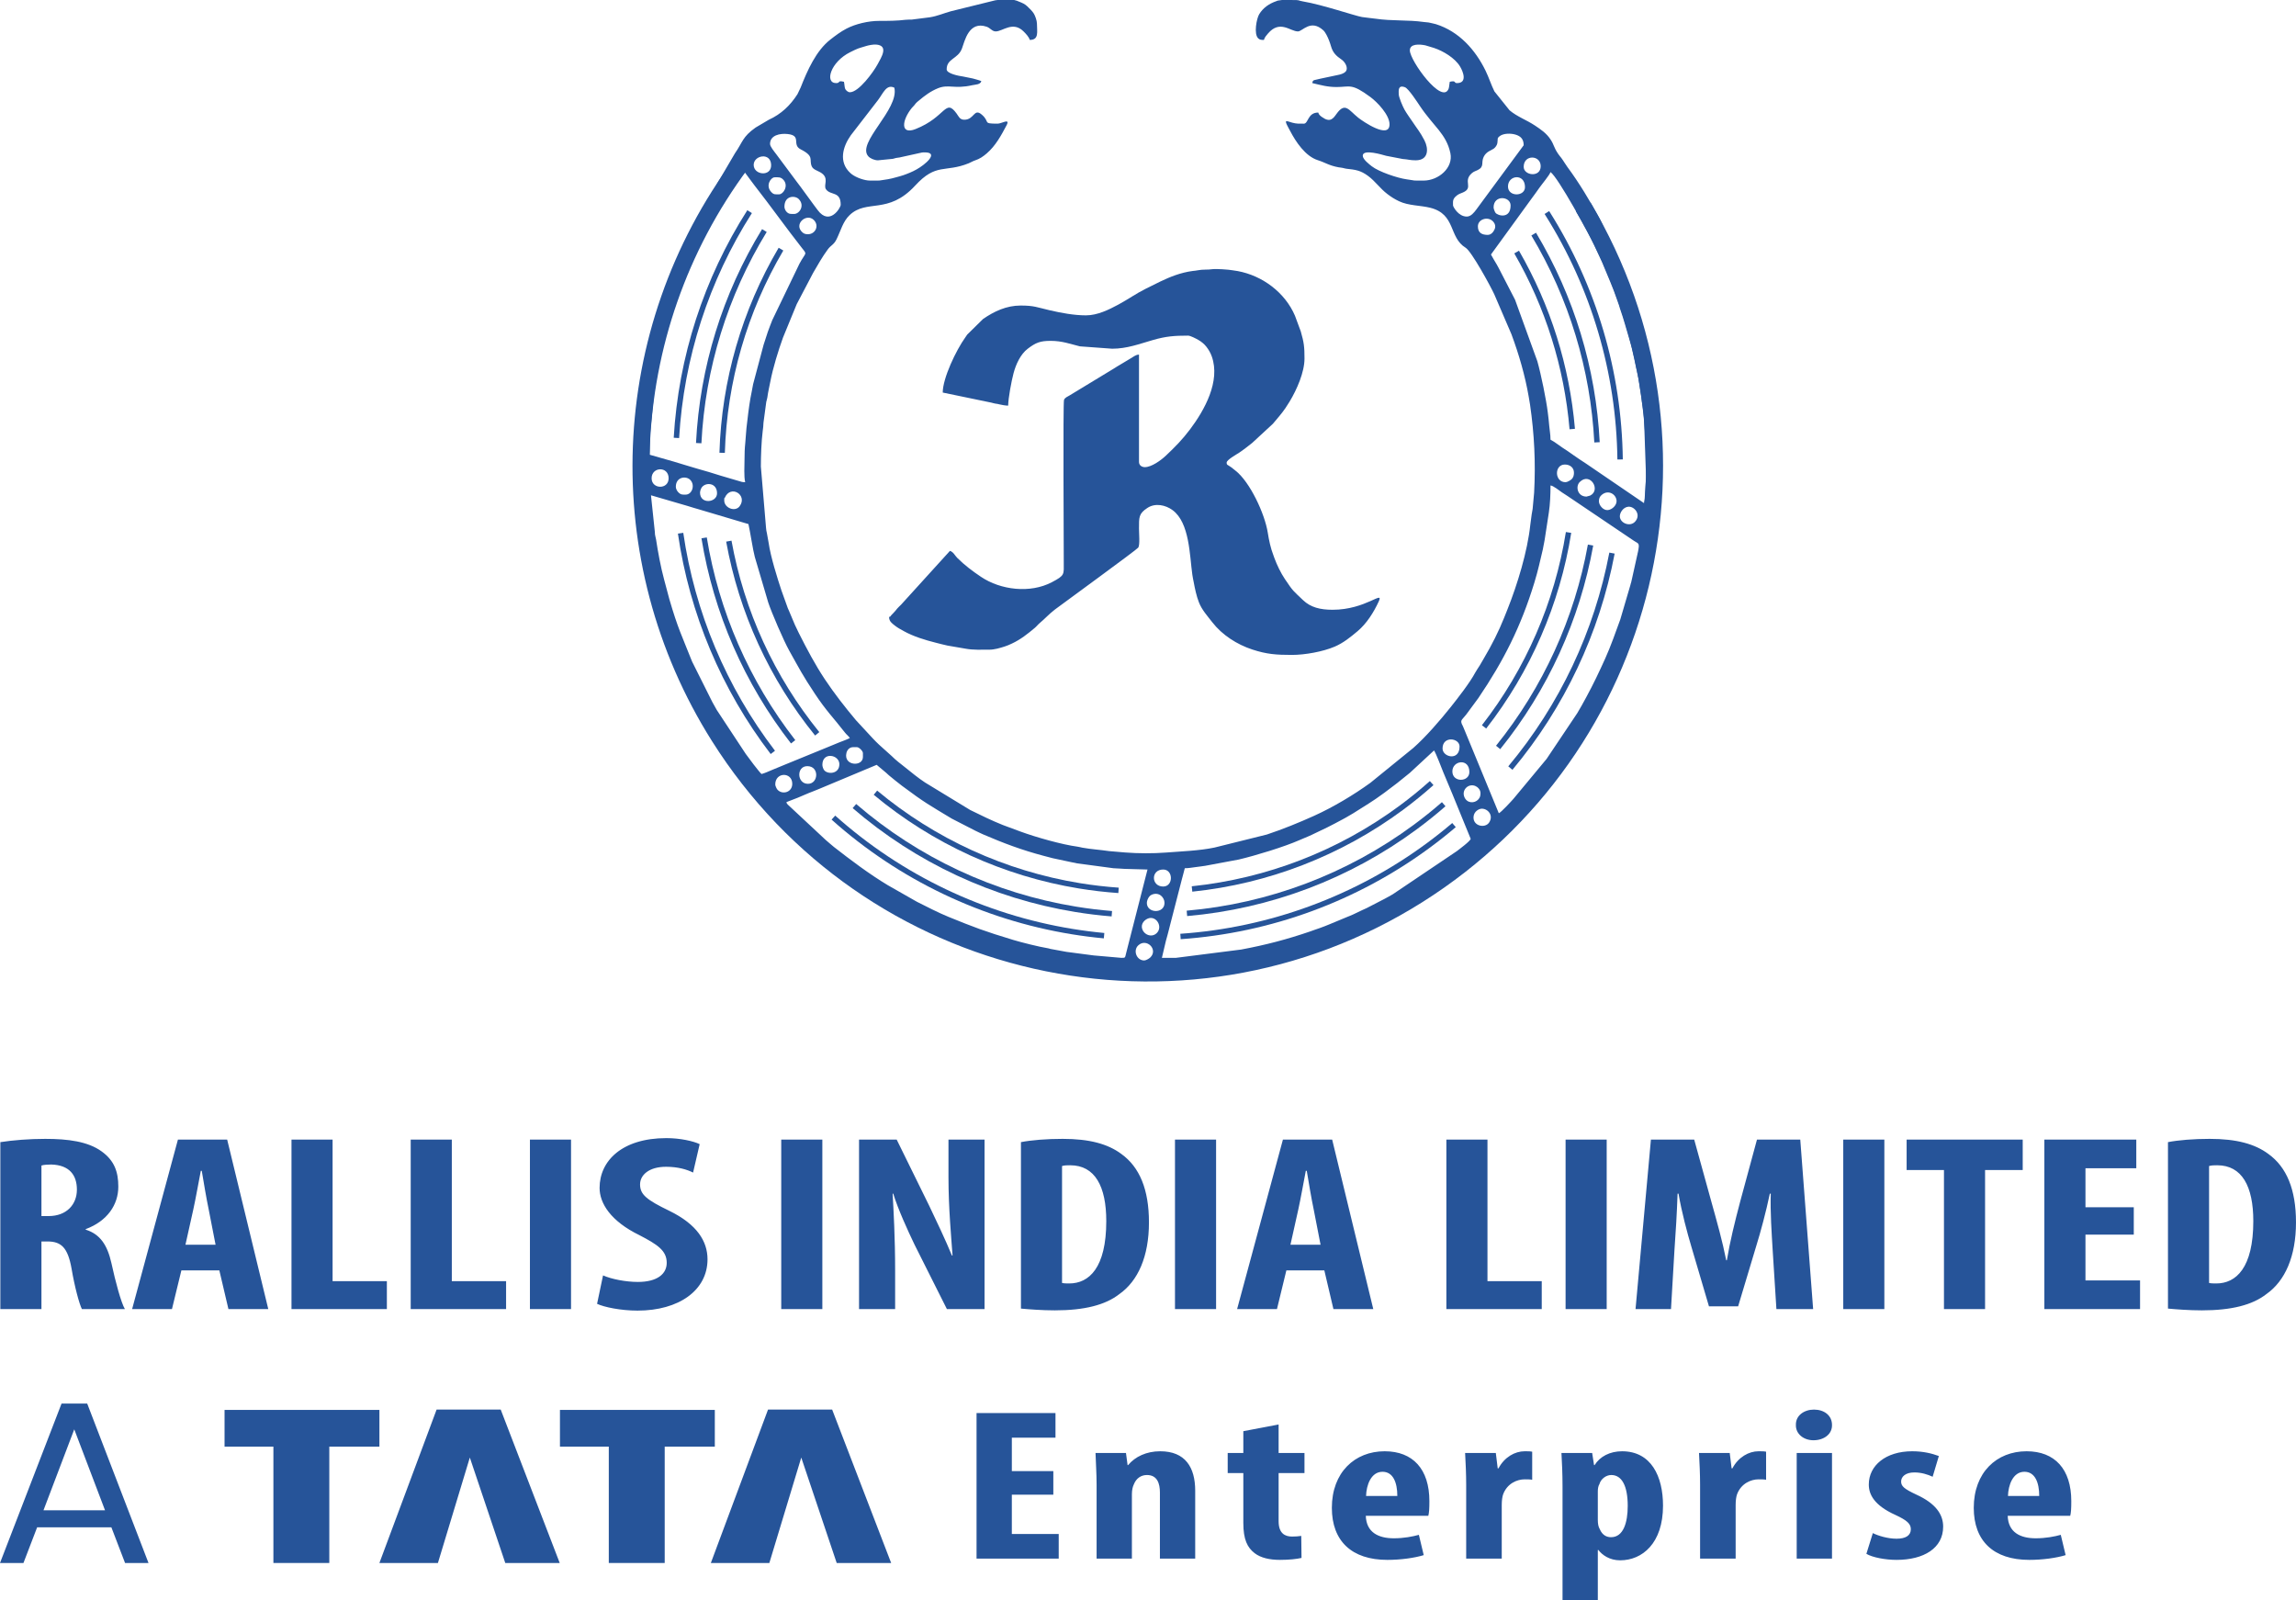<?xml version="1.0" encoding="UTF-8"?> <svg xmlns="http://www.w3.org/2000/svg" xmlns:xlink="http://www.w3.org/1999/xlink" xmlns:xodm="http://www.corel.com/coreldraw/odm/2003" xml:space="preserve" width="52.437mm" height="36.539mm" version="1.1" style="shape-rendering:geometricPrecision; text-rendering:geometricPrecision; image-rendering:optimizeQuality; fill-rule:evenodd; clip-rule:evenodd" viewBox="0 0 64155.3 44704.7"> <defs> <style type="text/css"> .str1 {stroke:#265499;stroke-width:474.8;stroke-miterlimit:22.926} .str0 {stroke:#265499;stroke-width:151.1;stroke-miterlimit:22.926} .fil2 {fill:none} .fil1 {fill:#265499} .fil0 {fill:#265499;fill-rule:nonzero} </style> </defs> <g id="Layer_x0020_1">  <g id="_1943396371504"> <path class="fil0" d="M9.5 36576l1148.5 0 0 -1889.9 166.6 0c385.6,0 569.8,168.7 674.9,758.8 87.7,519.9 219.2,997.6 289.4,1131.1l1201.1 0c-105.2,-175.7 -263,-758.8 -377,-1285.6 -114,-505.9 -315.5,-808 -718.9,-934.4l0 -14.1c604.9,-224.9 911.7,-681.5 911.7,-1187.4 0,-407.4 -105.2,-723.6 -464.6,-983.6 -385.9,-280.9 -946.9,-351.3 -1578,-351.3 -438.3,0 -894.2,35.1 -1253.7,91.4l0 4664.9zm1148.5 -4011.6c61.4,-21 175.3,-28.1 271.7,-28.1 517.3,14.1 718.8,302.1 718.8,702.6 0,414.4 -289.1,737.6 -789,737.6l-201.5 0 0 -1412.1zm4970.8 2929.6l254.1 1081.9 1113.5 0 -1148.6 -4735.1 -1376.3 0 -1280 4735.1 1113.4 0 263.2 -1081.9 1060.8 0zm-947 -716.6l219.2 -983.6c61.4,-274.1 149,-765.8 210.4,-1081.9l26.2 0c52.7,316.1 131.5,786.8 192.8,1074.8l193.1 990.7 -841.8 0zm2963.1 1798.5l2665.1 0 0 -779.8 -1516.6 0 0 -3955.3 -1148.5 0 0 4735.1zm3331.2 0l2665.2 0 0 -779.8 -1516.6 0 0 -3955.3 -1148.6 0 0 4735.1zm3331.3 -4735.1l0 4735.1 1148.6 0 0 -4735.1 -1148.6 0zm1876.2 4587.6c192.8,91.4 657.5,189.8 1131,189.8 1157,0 1955,-569.2 1955,-1433.3 0,-498.8 -289.4,-976.5 -1069.7,-1355.9 -640,-309.2 -815.2,-456.6 -815.2,-737.6 0,-253 236.6,-491.8 727.6,-491.8 333.2,0 587.3,77.3 753.9,161.6l184.1 -793.9c-175.3,-84.3 -543.6,-168.6 -929.4,-168.6 -1236,0 -1867.2,632.3 -1867.2,1391.1 0,428.5 306.7,927.3 1113.2,1320.7 499.7,260 762.7,428.6 762.7,772.8 0,309.2 -263,533.9 -806.5,533.9 -333.2,0 -736.3,-77.2 -973.2,-182.7l-166.5 793.9zm5146 -4587.6l0 4735.1 1148.5 0 0 -4735.1 -1148.5 0zm3182.4 4735.1l0 -1067.9c0,-948.4 -43.8,-1679.1 -70.1,-2156.9l17.4 0c131.6,428.6 403.4,1025.8 596.2,1426.2l903.1 1798.5 1051.9 0 0 -4735.1 -1008.1 0 0 1046.7c0,871.2 79,1693.2 113.9,2192l-17.5 0c-166.6,-407.4 -455.9,-1018.7 -631.2,-1384l-911.7 -1854.7 -1052.1 0 0 4735.1 1008.3 0zm3515.4 -14.1c227.9,21 587.4,49.2 946.9,49.2 824.1,0 1411.4,-147.6 1806,-456.6 517.2,-365.3 824,-1046.8 824,-2002.3 0,-920.3 -263,-1545.5 -771.4,-1910.8 -377.1,-281 -894.4,-421.6 -1639.3,-421.6 -455.9,0 -876.9,35.1 -1166.1,91.4l0 4650.8zm1148.5 -3983.4c70.1,-21 149,-21 227.9,-21 692.5,0 1008.1,590.1 1008.1,1559.6 0,1306.8 -482.2,1742.4 -1034.6,1742.4 -61.2,0 -149,0 -201.5,-14.1l0 -3266.8zm3155.8 -737.6l0 4735.1 1148.6 0 0 -4735.1 -1148.6 0zm4173.2 3653.2l254.1 1081.9 1113.5 0 -1148.6 -4735.1 -1376.3 0 -1280 4735.1 1113.5 0 263 -1081.9 1060.8 0zm-946.9 -716.6l219.2 -983.6c61.3,-274.1 149,-765.8 210.3,-1081.9l26.3 0c52.6,316.1 131.4,786.8 192.8,1074.8l192.9 990.7 -841.6 0zm4356.9 1798.5l2665.1 0 0 -779.8 -1516.6 0 0 -3955.3 -1148.5 0 0 4735.1zm3331.2 -4735.1l0 4735.1 1148.6 0 0 -4735.1 -1148.6 0zm5891.3 4735.1l1025.8 0 -359.5 -4735.1 -1209.8 0 -464.6 1714.2c-158,597.1 -289.4,1131 -377,1657.9l-17.6 0c-105.2,-533.9 -254.1,-1060.9 -420.8,-1657.9l-473.4 -1714.2 -1209.8 0 -429.7 4735.1 990.8 0 96.3 -1644c35.1,-470.7 70.2,-1067.9 87.6,-1580.7l26.4 0c87.6,512.9 245.6,1103.1 359.5,1482.4l491 1665 815.2 0 508.4 -1693.1c114,-365.3 271.9,-948.4 377.2,-1454.4l26.2 0c-17.5,505.9 26.3,1117 52.5,1566.7l105.2 1658.1zm1867.4 -4735.1l0 4735.1 1148.5 0 0 -4735.1 -1148.5 0zm2814.1 4735.1l1148.5 0 0 -3885 1051.9 0 0 -850.1 -3243.7 0 0 850.1 1043.3 0 0 3885zm5303.9 -2845.3l-1350 0 0 -1088.9 1420.1 0 0 -800.9 -2568.7 0 0 4735.1 2673.9 0 0 -800.9 -1525.3 0 0 -1278.7 1350 0 0 -765.8zm955.4 2831.3c227.9,21 587.5,49.2 946.9,49.2 824.1,0 1411.5,-147.6 1806,-456.6 517.3,-365.3 824.1,-1046.8 824.1,-2002.3 0,-920.3 -263,-1545.5 -771.4,-1910.8 -377.2,-281 -894.4,-421.6 -1639.5,-421.6 -455.9,0 -876.7,35.1 -1166.1,91.4l0 4650.8zm1148.6 -3983.4c70,-21 149,-21 227.9,-21 692.5,0 1008,590.1 1008,1559.6 0,1306.8 -482.1,1742.4 -1034.5,1742.4 -61.3,0 -149,0 -201.5,-14.1l0 -3266.8z"></path> <polygon class="fil1" points="21460.2,39383.7 23252.1,39383.7 24900.8,43669.5 23379.4,43669.5 22389.1,40723.7 21497.3,43669.5 19862.4,43669.5 "></polygon> <polygon class="fil1" points="12199.2,39383.7 13991,39383.7 15639.8,43669.5 14118.4,43669.5 13128,40723.7 12236.3,43669.5 10601.3,43669.5 "></polygon> <polygon class="fil1" points="15646.2,39392.8 19973.5,39392.8 19973.5,40418.6 18573.2,40418.6 18573.2,43669.4 17011,43669.4 17011,40418.6 15646.2,40418.6 "></polygon> <polygon class="fil1" points="6274.4,39392.8 10601.7,39392.8 10601.7,40418.6 9201.3,40418.6 9201.3,43669.4 7639.3,43669.4 7639.3,40418.6 6274.4,40418.6 "></polygon> <path class="fil0" d="M3112.3 42673.3l-2074.9 0 -382.2 996.3 -655.2 0 1719.8 -4454.3 716.7 0 1713 4454.3 -655.1 0 -382.2 -996.3zm-177.5 -475.7l-860 -2262.5 -860 2262.5 1720 0z"></path> <path class="fil0" d="M29432.4 41103.1l-1159.4 0 0 -935.1 1219.6 0 0 -687.7 -2205.7 0 0 4066.1 2296 0 0 -687.7 -1309.9 0 0 -1098 1159.4 0 0 -657.6zm1209 2443.3l986.2 0 0 -1797.8c0,-114.6 22.5,-211.2 52.6,-271.5 67.8,-175 203.2,-265.5 368.9,-265.5 286.2,0 361.4,235.3 361.4,488.7l0 1846.1 986.1 0 0 -1894.3c0,-657.6 -278.6,-1104.1 -978.7,-1104.1 -383.9,0 -700.2,150.9 -895.8,386.1l-15 0 -45.1 -337.8 -850.7 0c7.5,277.5 30.1,561.1 30.1,886.8l0 2063.3zm4099.8 -3559.4l0 609.3 -436.7 0 0 561.1 436.7 0 0 1393.5c0,464.6 113,687.7 316.3,844.6 173.1,132.7 421.6,187.1 707.5,187.1 263.5,0 466.9,-24.1 602.3,-54.3l-7.5 -615.3c-83,12 -158.2,18 -256.1,18 -195.6,0 -376.3,-84.4 -376.3,-428.2l0 -1345.3 722.6 0 0 -561.1 -722.6 0 0 -796.4 -986.2 187.1zm5168.8 2364.9c22.6,-84.5 30.1,-199.1 30.1,-410.2 0,-892.9 -459.3,-1393.7 -1249.7,-1393.7 -835.6,0 -1475.5,591.3 -1475.5,1580.6 0,923.1 549.6,1454 1550.9,1454 376.3,0 760.3,-54.3 1016.1,-132.7l-135.4 -567.1c-173.1,48.2 -421.6,96.5 -700.1,96.5 -436.7,0 -767.9,-169 -782.9,-627.4l1746.5 0zm-1739.1 -555.1c7.6,-295.6 135.6,-675.6 459.3,-675.6 293.5,0 414,295.6 414,675.6l-873.3 0zm2797.4 1749.6l993.7 0 0 -1496.2c0,-126.6 15,-229.2 37.6,-295.6 113,-307.7 391.5,-422.2 602.3,-422.2 82.7,0 150.5,0 210.8,12l0 -784.3c-60.3,-12.1 -112.9,-12.1 -210.8,-12.1 -271,0 -564.5,163 -730.2,476.7l-22.6 0 -52.7 -428.3 -858.1 0c15,271.5 30.1,591.2 30.1,886.8l0 2063.3zm2692 1158.3l986.1 0 0 -1399.5 15.2 0c105.3,138.7 308.7,289.5 609.8,289.5 617.2,0 1196.9,-476.5 1196.9,-1526.3 0,-820.5 -331.2,-1520.3 -1144.3,-1520.3 -338.8,0 -617.2,144.9 -767.7,386.1l-15.2 0 -52.6 -337.8 -858.1 0c14.9,277.5 30,579.2 30,935.1l0 3173.2zm986.1 -3028.5c0,-72.3 7.7,-150.9 45.3,-211.2 37.7,-138.7 180.7,-253.4 331.2,-253.4 293.6,0 459.3,301.7 459.3,862.8 0,464.4 -120.5,874.7 -466.8,874.7 -112.9,0 -240.9,-48.2 -316.1,-229.2 -37.7,-60.3 -52.9,-150.9 -52.9,-253.4l0 -790.4zm2857.7 1870.2l993.7 0 0 -1496.2c0,-126.6 15,-229.2 37.6,-295.6 113,-307.7 391.5,-422.2 602.3,-422.2 82.7,0 150.6,0 210.8,12l0 -784.3c-60.2,-12.1 -112.9,-12.1 -210.8,-12.1 -271,0 -564.5,163 -730.2,476.7l-22.6 0 -52.6 -428.3 -858.3 0c15,271.5 30.1,591.2 30.1,886.8l0 2063.3zm3685.9 0l0 -2950.1 -986.2 0 0 2950.1 986.2 0zm-504.4 -4162.7c-271,0 -511.9,162.8 -504.4,428.3 -7.5,253.4 218.3,428.3 489.3,428.3 301.2,0 527.1,-175 519.6,-428.3 0,-265.5 -218.4,-428.3 -504.4,-428.3zm1465 4029.9c173.1,102.5 534.5,169 843.1,169 760.3,0 1302.4,-325.8 1302.4,-929.1 0,-337.8 -203.3,-645.5 -745.3,-892.8 -346.2,-163 -429.2,-235.4 -429.2,-368 0,-132.7 120.5,-253.4 369,-253.4 195.8,0 368.9,54.2 511.9,120.6l173.1 -579.2c-195.6,-72.3 -436.5,-132.7 -745.3,-132.7 -737.6,0 -1212,398.2 -1212,929.1 0,271.5 143,579.2 745.3,850.7 323.6,150.7 429.1,247.3 429.1,398.1 0,175 -143,265.5 -399,265.5 -248.5,0 -519.5,-84.5 -662.5,-156.9l-180.6 579.1zm5695.7 -1061.7c22.6,-84.5 30.1,-199.1 30.1,-410.2 0,-892.9 -459.2,-1393.7 -1249.7,-1393.7 -835.6,0 -1475.5,591.3 -1475.5,1580.6 0,923.1 549.6,1454 1550.9,1454 376.3,0 760.3,-54.3 1016.1,-132.7l-135.4 -567.1c-173.1,48.2 -421.6,96.5 -700.1,96.5 -436.7,0 -767.9,-169 -782.9,-627.4l1746.5 0zm-1739.1 -555.1c7.6,-295.6 135.6,-675.6 459.3,-675.6 293.5,0 414,295.6 414,675.6l-873.3 0z"></path> <g> <path class="fil2 str0" d="M19523.5 12381.1c104.9,-2102.3 735.9,-4144.7 1835.3,-5939.5"></path> <path class="fil2 str0" d="M18900.5 12235.2c131.6,-2247 835.8,-4423 2045.3,-6321.4"></path> <path class="fil2 str0" d="M20178.3 12651.4c59.8,-2004.9 625.4,-3962.4 1644.1,-5690.4"></path> </g> <g> <path class="fil2 str0" d="M22161.9 20725.5c-1293,-1661 -2148.2,-3620 -2487.1,-5697.4"></path> <path class="fil2 str0" d="M21594.7 21021.6c-1367.1,-1788.1 -2254.4,-3896.2 -2577.3,-6123.6"></path> <path class="fil2 str0" d="M22834.3 20502.9c-1263.5,-1557.9 -2112.8,-3410 -2469.2,-5383.9"></path> </g> <g> <path class="fil2 str0" d="M31067 25529c-338.8,-27.5 -676.2,-68.6 -1011.6,-123.3 -2286.9,-373.4 -4426.2,-1371.6 -6181.3,-2884.6"></path> <path class="fil2 str0" d="M30850.3 26142.4c-300,-28 -599,-66.4 -896.4,-115 -2480.2,-404.8 -4793.2,-1509.4 -6667.2,-3183.6"></path> <path class="fil2 str0" d="M31254.4 24876.3c-365.7,-25.6 -730.2,-67.9 -1091.8,-126.9 -2098.8,-342.7 -4067.2,-1241.2 -5701.2,-2602.2"></path> </g> <g> <path class="fil2 str0" d="M40340.4 22469.5c-256.2,223.4 -521.2,436.2 -794.7,638.2 -1863.9,1376.7 -4072.1,2211.3 -6380.6,2411.6"></path> <path class="fil2 str0" d="M40628.1 23052.8c-229.4,195.3 -465.7,382.5 -708,561.6 -2021.6,1493 -4427.2,2377.8 -6934.2,2550.7"></path> <path class="fil2 str0" d="M40003.9 21879.5c-273.7,244.1 -558.4,475.4 -853.1,693.2 -1710.5,1263.4 -3728.1,2045.4 -5843.2,2265"></path> </g> <g> <path class="fil2 str0" d="M44443.6 15228.7c-373.9,2071.5 -1262,4015.8 -2582.8,5654.7"></path> <path class="fil2 str0" d="M45042.6 15453.4c-419,2211.6 -1396.7,4279.1 -2839.9,6006.4"></path> <path class="fil2 str0" d="M43828.9 14876.6c-316.8,1980.7 -1129,3849.3 -2361.2,5432.3"></path> </g> <g> <path class="fil2 str0" d="M42854.5 6540.7c1057,1765.2 1664.5,3762.9 1769.4,5817.8"></path> <path class="fil2 str0" d="M43223.2 5938c4.4,7 8.8,13.9 13.2,21 1299.6,2061.2 2003.1,4441.8 2032.8,6878.4"></path> <path class="fil2 str0" d="M42377.8 7041.9c875.2,1514.4 1405.9,3203.1 1554.4,4945.7"></path> </g> <path class="fil1" d="M31972.4 26835.2c-217.2,0 -317.7,-282.1 -166.5,-422.3 228.9,-212.3 563.9,111.9 337.3,337.2 -31.1,30.8 -122.1,85.2 -170.8,85.2zm-4089.9 -26835.2l456.1 0 82.7 23.1c3.9,1.6 8.4,4.2 12.4,5.9 3.9,1.7 8.6,4 12.6,5.8 5.3,2.2 20.8,8.2 26.2,10.3 96.5,37.8 166,67.4 233,132.6 65.5,64 133.2,125 181.9,202 35,55.1 87.2,195.9 87.2,278.5 0,228.8 64.4,457 -201.1,457 -22.6,-84.7 -110.5,-174.3 -168.8,-233.3 -301.3,-303.9 -586,-4.3 -781.7,-4.3 -102.3,0 -150.7,-95.7 -253,-130.8 -499.5,-171 -612.7,399.8 -692.2,611.4 -110.1,292.7 -425.8,274.4 -425.8,579.7 0,118.4 335.1,183.4 458.1,200l273.6 55.3c66.3,19.8 181.1,46.7 237.2,73.7 -26.5,99.1 -162.4,93.1 -252.2,113.5 -502.7,114.3 -663.1,-34.4 -957.5,84.3 -211.8,85.5 -376.1,210.7 -543.8,352 -4,3.4 -15.9,13.1 -20.1,16.5l-20.1 16.5c-49.8,43.8 -36.1,39.8 -76.6,87.8 -27.2,32.3 -44.4,44.2 -70.4,76 -283.4,347.3 -327.8,761.9 100,593.5 856.8,-337.4 829.8,-876 1151.5,-431.8 57.1,78.9 85.6,170.1 213.7,170.1 282.3,0 265.4,-335.8 489,-141.7 244.5,212.2 2,251.4 443.3,251.4 108.5,0 358.4,-165 247.8,45.4 -149.5,284.2 -308.2,574.8 -553,785 -103.1,88.5 -195.5,153.2 -330.3,197.5 -65.6,21.5 -106,51.5 -176.1,79.9 -669.1,269.7 -899.5,-22.6 -1496,624.5 -756.4,820.5 -1349,365.6 -1828.7,821.9 -188.9,179.7 -245.3,429.9 -366.2,675.9 -77.6,157.8 -154.3,160.6 -245.7,284.5 -151.3,205.3 -279.7,432.1 -407.5,652.6l-459.4 875.2 -383.1 933c-132.4,368.1 -277.7,833.4 -355.4,1235 -31.4,162.7 -60.9,279 -83.8,446.3 -6.9,50.4 -22.1,77.1 -28.9,117.3l-77.9 580.2c-2.8,97.1 -9.9,141.7 -21.8,234.2 -36,282.7 -51.4,699.8 -51.4,990.5l145 1719.5c8.7,81.1 7.1,70.8 23.5,141.1l50 279c54.1,379.8 240.9,975.8 357.1,1324.8l178.8 497.5c4.6,11.5 24.8,54.7 28.5,63l168 398.6c35.1,78.3 72.4,155.6 112.4,234.9 221.9,440.6 452.2,877.1 724.4,1286.4 266.2,400.1 559.9,774.8 868.3,1142.6l474.5 512.6c59.2,59.2 112.4,119.5 173.7,173.5l356.3 320.2c112.4,115 241.8,208.6 366.9,309.5 178.6,143.9 368.4,299.4 560.8,426.3l1261.2 767.7c292,144.9 608.9,298.7 914.2,420.4l493.4 182.9c439.1,161 1163.3,364.4 1589.7,421.1 61.2,8.2 76.8,17.4 136.4,28.3 246.7,44.8 500.3,59.1 745.1,95.7l454.6 38.8c355.7,27.9 776.3,30 1133.4,2 424.3,-33.3 937.9,-50.9 1359.3,-139.6l1463.8 -364.2c449.9,-150 895.3,-331.1 1322.2,-524.1 531.5,-240.3 1101.5,-581.3 1567.6,-918.5l1200.4 -975c348.4,-306.8 751.5,-773.2 1040,-1135.4 212.4,-266.5 540.7,-686.7 692.2,-971.2 40,-75 85.3,-132.3 127.1,-201.9 42.3,-70.5 76.5,-132.9 121,-208.1 210.8,-355.3 406.2,-739.8 559,-1122.7 30.1,-75.2 60.3,-151.7 93.8,-235.3 276.3,-690.3 560.4,-1621.7 637.4,-2360.5l38.5 -290.6c3.5,-28.8 23.5,-127.1 27,-155.7l41.4 -452.2c44.7,-836.4 6.4,-1633.5 -114.5,-2463.1l-36.8 -219.1c-103.1,-596 -274.5,-1185.7 -483.4,-1746.8l-478.3 -1112.1c-101.8,-223.3 -635.8,-1201.5 -800.4,-1301.9 -477.8,-291.6 -267.5,-934.1 -985.6,-1116.5 -279.4,-70.8 -609.3,-56 -876.4,-183.8 -131.8,-63.1 -217,-118.8 -327.5,-202.7 -202.1,-153.3 -333.9,-354.2 -537.4,-504.4 -210.7,-155.5 -350.9,-173.2 -604,-200.4 -41.4,-4.4 -54,-12.6 -104.5,-23.4 -43.1,-9.3 -68.1,-8.1 -111.9,-16.1 -273.7,-49.8 -366.6,-130.5 -585.7,-200.3 -346,-110.1 -614.7,-513.6 -772.3,-818.3 -28.8,-55.7 -62.8,-112.6 -89.3,-168.6 -74.4,-156.6 12.7,-96.8 152.9,-59.5 122.8,32.5 186.9,27 320.3,27 128.3,0 104.1,-310.8 402.2,-310.8 17,63.4 62.3,94.9 109.1,128.5 226.1,161.7 309.7,37.7 402.6,-92.1 242.5,-338.7 341.6,-102.8 605.7,107.5 129.6,103.1 875,614.2 875,185.1 0,-262.4 -340.1,-618.6 -535.2,-762.7 -532.3,-393.6 -566,-279.2 -945.5,-279.2 -254.1,0 -429.2,-52.1 -676.3,-109.7 8.7,-105 59.2,-76.7 223.9,-123.3l452.7 -95.8c101.4,-17.3 260.4,-56.8 282,-155.6 23.7,-108.2 -68.1,-231.8 -138.9,-280.4 -155,-106.4 -247,-193.1 -298.9,-377.4 -15.4,-54.6 -35.5,-111.8 -55.7,-163.8 -35,-89.9 -97.8,-223.9 -159.2,-279.4 -354.3,-320.6 -578.8,31.8 -708.2,31.8 -214.7,0 -502.2,-332.5 -837.2,58.6 -45.4,53 -94.2,107.1 -113.4,179 -80.5,0 -113.4,-2.1 -158,-43.1 -130.9,-120.6 -46.6,-555.7 25.6,-674.3 109.9,-180.3 277.2,-295.5 476.2,-364.7 4.4,-1.5 9.1,-3.3 13.3,-4.9 4.3,-1.6 8.8,-3.8 13,-5.4 4.2,-1.5 8.7,-3.9 12.8,-5.5l120.1 -17.3 178.3 0 31.6 0 47.5 0c298.7,0.9 150.4,9.4 333,39.9 541.6,90.4 1455.7,404.1 1648.2,435.8 122.3,20.1 239.3,26.1 374.4,46.1 467.7,69.4 908.9,28.6 1351.7,92.4 77.2,11.1 116.2,6.7 178,23.1 53,13.9 115.1,23.6 162.6,38.5 642.5,202.7 1099.3,713 1386,1301.2 91.6,187.7 159.1,402.8 246.3,576.3l422.7 527.9c211.4,178.9 480.2,272.7 708.4,424.9 168,112.1 322.9,216.8 435.4,387.2 108.5,164.3 85.3,215.3 215.3,406.2 35.7,52.5 51,65.2 87.5,113.5 64,84.7 107.3,167.6 169.3,251.2 322.8,434.5 637.9,958.8 898.9,1438.7 224,412.1 219.6,833.1 404.2,1262 167.5,389.4 283.6,815.2 419.4,1219l389.3 1421.8c97.6,386.9 170.7,803.5 220.6,1205.3l53.8 779.4c0.9,74.1 -8.3,201.8 12,262.2 11.1,33 18.7,82.3 23.9,141.7l0 793.3 0 10 0 10 0 247.8c-3.2,32.4 -8.8,62.9 -18.2,89.4l-10.6 26.1c-29.2,102.8 2.3,287 -14.9,405.3l-170.1 1928.7c-141.1,681.5 -382.9,1320.5 -631.9,1972.6 -14.7,38.4 -9.9,22.3 -25.7,65.8l-177.9 443.6c-131.6,330.5 -301.1,706.2 -460,1025.2 -94.3,189.2 -185.1,362.8 -285.6,537.2 -321.2,557.9 -422.3,703.4 -753.2,1200.5l-506.4 679c-274.5,305 -396.4,629 -672.8,938 -14.2,15.8 -33.2,35 -44.2,47.2 -2.6,2.7 -6.1,6.9 -8.7,9.7l-617.7 606.8c-229,231.7 -839.4,729.8 -1128.9,936.8 -1366.9,976.8 -2639.4,1664.7 -4232.4,2184 -3085.4,858.4 -5618.8,931.9 -8577.6,60 -481.2,-152.7 -945.3,-319.7 -1409.5,-509.9 -513,-210.3 -1021.6,-470.2 -1504.3,-744.2l-726 -443.9c-254.1,-176.5 -524.4,-337.1 -764.7,-533.2 -51.4,-42 -72.9,-54 -125.9,-93.5 -388.7,-290.6 -684.2,-574.4 -1044.2,-875.3l-430.3 -410.6c-129.2,-148.4 -297.3,-287.8 -415.9,-443.1 -37.4,-49.1 -60.4,-68.6 -105.5,-113.9l-593.5 -704.5c-134.5,-152.4 -244.6,-330.1 -366.3,-492.8 -31.4,-42 -59.2,-76.2 -86.3,-114.8l-431.6 -647c-37.3,-55.4 -50.3,-84.7 -81.1,-138.3 -26.3,-45.9 -53.6,-81.7 -84.9,-134.5 -30.5,-51.1 -43.6,-74.9 -73.2,-128 -31.7,-57 -50.8,-77.9 -82.1,-137.2 -23.7,-45 -46.2,-88.9 -77.6,-141.8 -301.2,-506.4 -519.1,-1046.3 -757,-1582.9 -13.1,-29.6 -17,-40.4 -31.9,-77.7l-144.4 -385.8c-93.1,-274.4 -193.7,-535.4 -267.2,-811.3l-224 -1346.7c-42.8,-195.8 -164.6,-948.1 -172.5,-1125.4l-44.5 -577c-62.5,-426.6 -4.5,-1176.3 -4.5,-1628.5 0,-329.9 76.5,-1092.7 127.9,-1389.3l110.6 -657.3c48.8,-366.3 191.8,-846.5 297.7,-1187.3 17.3,-55.8 24.5,-100.8 43.3,-157.8 16.1,-48.8 26.9,-88.9 42.1,-140.7l305.4 -903.1c188.8,-507.7 388,-995.3 644.8,-1463.8l327.6 -486.6c181.6,-324.8 203,-616.8 409.1,-926.1l394.8 -673c224.3,-323 205.2,-456 577.5,-720.4l367.9 -217.2c349.3,-159.5 601.6,-402.5 802.1,-715l88.8 -185.5c187.9,-477.2 431.3,-1030.7 832.8,-1342.5 145,-112.8 282.3,-216.9 446.4,-302.9 251.2,-131.5 615,-218.4 916.4,-217 237.7,1 510.1,-1.6 736.5,-31.2 62.4,-8.2 115.9,-1.5 177,-5.9l502.6 -64.1c204.8,-31.6 390.3,-114 582.3,-167.1l1187.6 -293c31.7,-10.6 76.5,-18.1 127.9,-23.2zm4272.6 25647c194.2,0 317.2,259.5 175.9,413.5 -151.7,165.2 -409.9,41 -425.6,-160.2 -11,-140.1 138.3,-253.4 249.7,-253.4zm-109.6 -420.4c0,-60.1 34.4,-134 65.1,-172.5 23,-28.8 36.7,-41.2 71.6,-56.4 202.9,-88.2 356.9,75 356.9,228.9 0,310 -493.6,296.1 -493.6,0zm457 -457.1c-340.5,0 -350.8,-475.2 0,-475.2 286.8,0 286.8,475.2 0,475.2zm-36.6 1992.6l111.7 -473.2c12.6,-47.2 28.4,-105 43.6,-157.5 31,-107.3 52.7,-211.3 78.5,-305.4l322.1 -1250c28.8,-113.8 60.1,-216.3 83.8,-318.2 101.9,0 182.9,-14.9 282.1,-28.6 105.8,-14.7 204.4,-25 290,-39.2l939.5 -175.6c459.8,-108.5 1263.2,-352.5 1689.6,-540.5l115.5 -49.1c79,-33 159.3,-65.2 229.6,-99.3l432.6 -207.1c152.3,-76.2 273.8,-140.5 420.1,-219.7 42.1,-22.9 53.7,-29.2 94.8,-51.4l207.9 -121.2c334.7,-215.5 524.9,-317.5 870.9,-573.2l364.2 -275.7c121.5,-99.3 233,-188.2 354.2,-285.6l673.6 -624.2c57.4,85.5 206.5,479.7 256,603.2 84.8,212 172.5,403.6 258.5,619l509.2 1245.6c0,60.2 -337.6,306.1 -386.3,345l-1791.5 1206.4c-82.7,44.7 -153.2,90.2 -235,130.5l-494.2 255.3c-90.2,41.2 -169.9,76.1 -261.6,122.3 -48.6,24.6 -80.5,39.4 -123.9,58.8l-658.6 273.7c-49.3,19.7 -79,32.7 -130.5,52.4l-133.1 49.6c-53.3,20.6 -87.5,31.1 -136.1,46.9 -53.7,17.5 -76.5,28.3 -134.5,48.2 -649.9,222.9 -1250.8,379.3 -1925.9,505.4l-1832.4 233.2c-127.5,1.6 -256.9,-0.7 -384.7,-0.7zm8939 -4167.8c174.7,0 334.1,191.2 204.3,387 -113,170.6 -456.6,99.8 -435.2,-161.6 12.7,-154 156.7,-225.4 230.9,-225.4zm-19431.7 -182.9l316.1 -122.6c106.4,-46.2 204.2,-89.2 308,-130.7 108,-43.2 205.1,-78.7 313.3,-125.4l1585.3 -663.2 258.5 216.7c35.1,28.3 51,50.2 86.1,78.4 124.4,100.6 237,196.5 365.6,292.5 645.6,482.2 763.6,536.4 1388.4,914.9l652.2 334.9c80.5,37.3 145,71.8 223.4,105.6 572.8,246.7 1083.1,438 1687.2,597.9 82.5,21.8 183.8,49.9 260.7,68.3l542.5 115.6c61.2,8.2 76.3,16.3 136.8,27.8l1015.5 136.2c130.3,3.1 191.5,14.1 311,17.9l639.9 18.2 -558.4 2183.7c-16.6,66.9 -27.7,111.5 -40.4,160.6 -31.8,122.7 -13.3,123.4 -132.3,123.4l-773.2 -67.7c-270.8,-34.5 -498.8,-66.7 -759.5,-99.6l-447.9 -82.2c-55.9,-13.8 -34.6,-13.6 -87.8,-21.9 -229.6,-36.1 -732.9,-163.1 -943.2,-226.7 -824.4,-249.2 -1085.1,-349.1 -1832.8,-653.3 -241.8,-98.2 -622,-290.8 -865.4,-414.3l-815.3 -464.2c-517.8,-311.1 -1036.2,-701.4 -1507.8,-1069.8 -84.4,-65.8 -148.5,-130.2 -227,-193.4l-1059.4 -988c-51,-58 -17.1,-25.8 -40.1,-69.6zm19395.1 -255.8c0,73.3 -9.2,121.7 -59.2,178.4 -107.2,121.5 -323.4,114.8 -394.5,-72.9 -72.8,-191.8 111.1,-375.6 303.5,-303.5 65.9,24.8 150.1,104.2 150.1,198.1zm-19705.9 -237.7c0,-352.6 475.3,-354.1 475.3,-18.2 0,244.3 -284.8,313 -416.4,160.4 -21.9,-25.6 -59,-104.6 -59,-142.2zm914.1 -18.2c-312.2,0 -329.2,-493.6 -18.4,-493.6 342,0 314.8,493.6 18.4,493.6zm18005.9 -347.3c0,-305.3 475.2,-378.3 475.2,18.2 0,284.8 -475.2,298.8 -475.2,-18.2zm-17603.7 -182.8c0,-373.4 475.2,-285.7 475.2,-18.2 0,277.7 -324.2,291.1 -424.2,168.2 -23.7,-29.1 -51,-101.3 -51,-150zm859.1 -493.6l109.6 0c56.8,0 164.6,107.8 164.6,164.6l0 109.6c0,280.4 -546.9,251.7 -460.9,-112.1 20.6,-87 86.6,-162.1 186.7,-162.1zm16470.3 36.6c0,-359.6 475.3,-296.2 475.3,-54.9 0,412.4 -475.3,300.4 -475.3,54.9zm1572.2 1809.7l-981.7 -2381.9c-11.4,-28.1 -14.7,-36.2 -27.5,-64 -20.4,-43.9 -19.2,-24 -34.4,-77.2 -23.7,-83.4 26.8,-102.9 132.1,-234.7l341.4 -463c708.9,-1045.6 1186.4,-1994.8 1559.6,-3211.5 117.2,-382.3 156.6,-596.9 241.8,-946.5 15,-62.2 16.8,-110 32.3,-168.8 12.6,-47.5 20.8,-125.9 29.4,-171.7l104.7 -681.4c36.5,-240.2 46.5,-511 46.5,-757.7 82.7,7 243.2,142.4 319,192.8 59.5,39.4 99.6,64.8 155.1,100.7l1845 1244.5c158.1,109.1 192.2,35.6 94.1,454.5l-126.1 568.6c-13,47.7 -19.9,99.8 -33.9,148.9 -16.1,56.3 -6.5,8.3 -20.2,71.2l-282.4 960.9c-128,351.6 -266.8,749.6 -422.5,1094.5 -166.4,368.6 -336.3,726.6 -529,1079.6 -85.2,156 -161.7,298.3 -250.4,444.2l-858.3 1280.5 -929.1 1118.4c-51.8,59.2 -344.2,376.7 -405.3,398.9zm3381.8 -8299.1c0,-98.7 89.7,-245.8 228.7,-264.5 170.8,-23 379.3,215.2 197.1,416.1 -143,157.8 -425.8,39.5 -425.8,-151.6zm-584.9 -420.5c0,-84.3 30.2,-134.2 79.6,-176.2 189.2,-160.5 413.9,-7.2 413.9,176.2 0,118.3 -126.1,237.4 -244.1,249.3 -123.8,12.5 -249.5,-129.7 -249.5,-249.3zm-24440.5 -18.2c0,-106.7 5.9,-54.2 15.3,-76.1 162.4,-378.4 645,-78.5 416.6,233.8 -127.4,174.3 -431.9,47.8 -431.9,-157.7zm-2047.4 -146.3l1019 297.2c113.4,37.3 233.6,70.1 337.7,101.1l1367 406.2c46.5,199.4 126.4,734.7 178,918.8l374.6 1270.5c92.1,279.3 428.2,1063.5 588.4,1349.4 300,535.4 360.7,666.7 716.2,1203.2 318.7,481.1 527.1,680.3 837.7,1081.8 48.9,63.3 97.6,93 138.5,153.9 -84.5,44.8 -199.3,83.6 -297.8,122.7 -111.9,44.7 -197.6,82.7 -310.8,128l-1232.5 504c-110.7,44 -198.3,83.1 -310.8,128.1 -91.8,36.7 -229.8,102.7 -316,122.7 -52.1,-38.3 -387.2,-482.3 -442.2,-563.2l-806.5 -1222.6c-45,-81.1 -82,-143.3 -124.8,-222.6l-567 -1133.1c-290,-733.4 -393.7,-915.2 -634.9,-1741.6l-146.3 -548.2c-94.3,-347.2 -171.7,-766.3 -226.3,-1126.5 -6,-39.2 -24.2,-89.7 -29.1,-135.3 -6.6,-60.8 -1.3,-91.4 -12.6,-152.1l-99.6 -942.3zm1371 -73c0,-49.7 27.3,-119 50.8,-150.2 111.8,-148.2 424.4,-129 424.4,168.5 0,264.1 -475.2,314.7 -475.2,-18.2zm24769.5 109.6c-251.8,0 -313.3,-284 -188.4,-407.5 291.8,-288.6 602.3,228.8 288.7,380 -11.6,5.6 -93.5,27.5 -100.3,27.5zm-25445.8 -274.1c0,-281.5 291.8,-312.6 407.4,-188.2 136.9,147.3 44.7,407.4 -133.2,407.4 -82.1,0 -136.4,11.6 -215.1,-77.4 -27.5,-31.3 -59.1,-88.1 -59.1,-141.8zm-676.5 -237.6c0,-325.2 475.3,-343.3 475.3,0 0,322.5 -475.3,309.3 -475.3,0zm25537.4 109.6c-313,0 -319.9,-493.6 -18.4,-493.6 147.9,0 256.9,92.4 253.6,235.8 -1.6,71.3 -19.5,128.7 -64.2,173 -30.7,30.5 -123.1,84.8 -171,84.8zm-2084 -6361.5l1138.3 -1567c41.1,-54.9 69.9,-91.1 108.3,-147.7 35.8,-52.5 60.4,-84.2 98.6,-139.1 68.6,-99.1 297.3,-371.1 318.2,-449.5 209,140 1091.2,1755.5 1222.7,2049.6l209.5 448.5c21.4,44 31.8,75.4 48.3,116.2 121.1,299.9 271.6,627 374.8,941.5l61.9 175.6c12.1,41.2 8.7,36.6 20.6,71 123.4,354.9 171.5,559.4 269.5,882 110.5,363.9 164.9,725.6 248.9,1067.4l86.3 571.9c8.1,108 66.3,413.8 71.7,586.3l55.4 1609.4 -38.2 601.5c-4.3,57.6 -15.8,65.9 -17.3,129l-1630.4 -1111.5c-111.2,-75.5 -222.1,-141.1 -328.4,-220 -107.4,-79.8 -216.3,-149.3 -326.3,-222.1 -110.1,-72.9 -209,-156 -329,-219.5 0,-150.1 -25.3,-256.6 -35.1,-385.2 -11.5,-150.6 -24.1,-236.6 -41.1,-379.4 -40.6,-339.1 -184.9,-1050.5 -291.3,-1427.1l-622.5 -1717.4 -459.7 -890.3c-2,-3.4 -4.4,-8.2 -6.4,-11.7 -2.1,-3.7 -4.3,-8.4 -6.4,-12.1 -16,-30.1 -21.9,-41.8 -40,-72.4 -55.2,-93.2 -112.9,-186.6 -161,-277.6zm-20857.5 5721.7c0,183.4 -20.7,472.8 18.2,639.8 -88.2,0 -116,-15.4 -170.2,-31l-508.5 -149.5c-216.9,-69.4 -451.5,-140.2 -661.3,-197.8 -230.6,-63.5 -433.7,-134.2 -660.3,-198.9 -64.8,-18.5 -99.7,-26.9 -156.6,-44.4l-512 -146.1c0,-231.4 10.8,-409.5 17.7,-640.4l88.9 -898.2c6.1,-60.8 2.1,-92.4 13,-151.5l92.1 -566c72.9,-401.8 148.5,-818.3 268.2,-1212.6l228.2 -758.9c180.8,-536.7 412.8,-1132.7 665.9,-1637.4l222.7 -435.4c41.5,-81.9 68.5,-136.4 112.6,-216.6 23.5,-42.8 41.7,-67.7 60.9,-103.5l825.5 -1313.3c59.7,15.9 25.4,1 63.9,45.9l163.3 220.6c41.7,55.4 66.8,91.8 109.6,146.3 438.7,560.1 882,1183.7 1316.2,1736.6 163.7,208.6 118.4,109.4 -62.6,446.4l-760.9 1578.9c-43.7,123.2 -83,202.9 -125.5,331.6 -42,127 -79.9,237.4 -116.7,358.5l-291.9 1097.3c-22,140.7 -53.5,264.5 -76.3,399.1 -45.8,269.9 -76.6,536.1 -109.3,822.9 -14.4,126.9 -20.6,300.1 -33.9,423.2 -16.3,152.1 -20.9,295.5 -20.9,454.3zm1773.2 -6288.4c-70.4,0 -111,-13.5 -152,-49.2 -262.2,-228.5 109.6,-549.5 313.3,-349.8 163.8,160.5 43.2,399 -161.4,399zm18993 18.4c-154.9,0 -274.2,-53.1 -274.2,-237.7 0,-199.7 268.4,-281.5 408.2,-152.2 68.5,63.3 97.3,146.2 58.8,233.8 -32.8,74.6 -97.3,156.1 -192.8,156.1zm164.6 -767.9c0,-357.4 475.2,-313.6 475.2,-54.8 0,386 -359.8,290 -423.1,203.8 -16.9,-23 -52.1,-109.9 -52.1,-149zm-19815.6 -18.2c0,-319.6 298.9,-317.5 398.7,-215.9 182.8,186 15.5,417.1 -124.6,417.1 -92.5,0 -153.8,12.1 -223,-69.5 -23.9,-28.1 -51.1,-83.1 -51.1,-131.6zm20217.8 -566.7c0,-323.7 475.2,-371.8 475.2,18.4 0,267.6 -475.2,278.6 -475.2,-18.4zm-20364 219.4c-112.8,0 -146.3,12.7 -216.1,-58.2 -179.4,-182.4 -17.3,-417.1 88.1,-417.1 104.4,0 173.1,-14.6 251.9,77.2 141.8,165.2 -10.9,398.1 -123.9,398.1zm20802.6 -767.7c0,-352.7 475.3,-333.5 475.3,-18.4 0,325.6 -475.3,263.5 -475.3,18.4zm-21515.7 -54.8c0,-268.9 478.7,-361.7 487.8,2.3 8.3,337.1 -487.8,285.9 -487.8,-2.3zm19925.4 1444.1c-238.1,0 -383.9,-279.3 -383.9,-310.8 0,-117.2 -19.5,-178.3 106.1,-277.9 59.2,-47 105.6,-56.6 170.8,-85 307.8,-133.7 -12.6,-311 248.1,-538 59.3,-51.8 97.9,-54.3 166.9,-89.1 191.8,-96.8 85.5,-203.2 163.7,-366.4 72.3,-151.2 215.7,-182.2 281.4,-230.4 48,-35.2 91.1,-95.6 101.5,-154.4 22.4,-127.1 -21.4,-131 73.5,-200.7 97.4,-71.3 290.6,-79.5 430.4,-38.3 143.1,42.3 231.7,121 231.7,298.3l-1326.4 1799.6c-61.3,81.4 -147.2,192.9 -263.9,192.9zm-19468.3 -2029c0,-243.7 275.9,-301.8 496.9,-276.8 396.4,45 102.5,296.8 358.4,426.9 394.6,200.8 227,281.4 310.3,475.8 38.3,89.3 160.5,120.9 238.8,166.1 272.5,157.3 73.4,355.8 159.8,475.9 129,179.4 410.1,44 410.1,432 0,83.9 -309.8,596.7 -642.5,148.9 -34,-45.9 -58.5,-78.1 -94.1,-125.3l-386.1 -527.9c-39.9,-53 -65.3,-82.6 -102.2,-135.4l-577.2 -775.4c-61.2,-81.4 -172.1,-213.1 -172.1,-284.8zm17567.1 -1389.4c0,-85.9 -30.8,-272.8 174.7,-194.7 100,37.9 349.4,423 414,519.9 382,573.2 739.3,779.2 854.4,1321.6 87.2,411 -334.4,766.3 -748.4,766.3 -362.6,0 -178.1,4.6 -476.4,-35.6 -252.3,-34 -780.2,-213.5 -970.7,-363.6 -69.4,-54.6 -253,-192.9 -253,-295.5 0,-199.1 560.4,-22.5 655.5,2.6l459.8 88.6c152.1,9.4 196.5,36.8 365.5,36.8 361.5,0 362.5,-324.8 244.1,-555 -122.5,-238.1 -200,-318.7 -335.6,-523.5 -71.1,-107.3 -161.5,-226.3 -225.2,-341.4 -50.4,-90.9 -158.6,-345.5 -158.6,-426.5zm-14550.9 1846.4l415.9 -41.1c24,-4 50.7,-16 86,-23.7 38.2,-8.4 58.1,-6.6 96,-13.6l538.9 -119.2c72.8,-17 104.1,-27.7 198.7,-23.2 359.6,16.5 -11.9,339.5 -258,475.8 -60,33.3 -122.1,64.8 -184.1,89.9 -64.6,26.2 -125.8,51.6 -184.7,71.3 -78.3,26.1 -132.1,39.5 -213,61.2 -62.8,16.8 -153.9,42.6 -222.2,52 -313.5,43.7 -129.9,37.3 -492.8,37.3 -158.4,0 -392.4,-84.4 -515.1,-179.7 -14.7,-11.5 -23.9,-19.2 -38.7,-32.8 -330.5,-303.1 -215.8,-731 15.7,-1055.7l757.5 -980.3c147.6,-195.3 235.8,-453.4 457,-347.3 141.6,607.8 -1064.1,1540.7 -728.5,1916.6 51.3,57.4 167.7,112.6 271.5,112.6zm-786.1 -1901.2c-51.5,0 -111.5,-54.8 -128.7,-90.7 -20.2,-41.6 -22.4,-144 -35.8,-201.9 -196.5,-47 -86.7,36.6 -219.4,36.6 -325.4,0 -160.8,-589.6 396,-865.2 234.5,-116.2 202.9,-97.1 449,-172.5 63.3,-19.5 192.7,-44.3 267.3,-39.3 368.5,25.2 151.7,357.4 45.8,553.4 -117.2,216.9 -526.1,779.6 -774.2,779.6zm15647.7 -1169.9c0,-190 265.3,-174.6 433.4,-140.8l238.8 71.8c261.7,87 585.3,281.4 728,515.2 98.9,162.2 205.8,467.7 -84.1,467.7 -96.5,0 -9.1,-81.2 -201,-36.6 -11.5,49.7 -15,148.5 -30.2,189.3 -177.4,475.6 -1084.9,-781.4 -1084.9,-1066.6z"></path> <path class="fil1" d="M30345.5 8811c-339.6,0 -702.9,-69.7 -1025.3,-144.6 -348.8,-81 -423.2,-129.6 -802.7,-129.6 -395.4,0 -739,162.1 -1049.5,376.3l-442 435.4c-20.9,27.8 -31,47.3 -51.8,76.2 -260.4,361 -632.1,1144.2 -632.1,1543.3l1362.7 282.5c50.7,10.9 53.7,17.7 102.5,25.4 71.8,11.3 63.1,7.3 123,23.2 50.9,13.6 172.6,34.4 239.8,34.4 5,-223.9 91.9,-685.4 151.5,-908.8 64.8,-243.4 192.5,-527.1 396.7,-682 225.5,-170.9 347,-219 640.1,-219 322.9,0 549.6,88.5 815.7,153.2l902.7 66.2c412.2,0 755.5,-132.5 1144.8,-244.3 358.6,-102.9 591.7,-121.2 975.5,-121.2 65.8,0 217.9,80.7 285.2,118.7 88.7,49.9 169.5,117.8 227,191.8 61.2,78.7 114.8,168.6 150.7,269.8 247.9,697.5 -204.7,1503 -605.4,2036.4 -217.7,289.7 -425.6,499.9 -683.4,742.5 -130.3,122.6 -394.5,315.2 -580.5,315.2 -88.3,0 -164.4,-52 -164.4,-146.3l0 -2997.9c-88.5,0 -157.5,62.5 -238.5,109l-377.3 225.7c-42.2,25.1 -49.1,31.4 -89.7,56.5l-1228.6 745.6c-56.5,35.6 -140.9,64.5 -161.4,131.2 -29.1,95.3 -6.7,4053.4 -6.7,4526.6 0,352.5 38.3,369.5 -331.7,564.1 -605.5,318.6 -1429.3,221.2 -1982.7,-150.9 -235.5,-158.3 -459.7,-326.3 -660.8,-527.4 -65.2,-65.2 -113,-171.9 -205.5,-196.6l-1366.1 1504c-39.2,40.6 -73.3,67 -109.1,110.1 -43.4,51.8 -51.3,68.6 -101.3,118.1 -23.1,22.8 -32.3,32.7 -54,55.8 -54.1,58.1 -10,36.8 -69.5,58.4 0,122.3 75.7,172.8 161.4,240.8 79.3,62.9 154.6,101.5 248.2,153.8 270.4,151.1 598.8,250.4 899.1,325.7 107.8,27.2 226.7,59.1 323.2,78.9l514.8 88.5c205.9,37.4 436.3,26.4 649.9,26.4 150.5,0 303.5,-47.5 439.2,-91 73,-23.4 123.7,-46.7 194.5,-79.6 243.7,-113.5 436.7,-267.3 640.5,-438 53.5,-44.7 85.4,-90.8 138.7,-135.4 146.3,-122.3 271,-262.7 425.4,-379 192.2,-145 2292.4,-1673.8 2328.3,-1729.8 49.3,-77 19.5,-405.1 19.5,-529 0,-315.3 -10.5,-421 240.3,-582.1 215.6,-138.6 499.4,-81.2 697.6,64.6 479,352.5 476.2,1267.6 552.9,1805.4 12.6,88 22.8,125 36.9,200.7 35.4,190.4 77.3,391.4 145.7,567.2 84.2,216.4 236.5,380.1 373.8,558.5 274.4,356 691,622.9 1119.6,763.2 405.2,132.7 669.9,150.7 1110.7,150.7 356.8,0 862.6,-89.6 1193.5,-232.3 241.5,-104.1 435.4,-262.4 632.9,-427.4 259,-216.4 454.8,-530.6 594.7,-833.2 153.1,-331 -357.5,231.5 -1287.8,231.5 -348.2,0 -614.4,-66.3 -827.2,-269.5 -278.8,-266.6 -272,-237.8 -507.3,-589.6 -116.1,-173.7 -218,-384.4 -292.3,-585.1 -8.7,-23.2 -17.3,-50.4 -28.9,-80.7 -76.5,-198.3 -121.6,-406.6 -156.6,-629.5 -83,-527.2 -496.7,-1415.7 -900.8,-1731.5 -49.9,-39 -74.6,-61.3 -122.6,-96.8 -32.7,-24.1 -31.9,-21.2 -66.2,-43.4 -44.9,-29.1 -59.5,-25.2 -59.5,-86.7 0,-75 282.5,-231.2 347.3,-274.2 128,-84.8 246.2,-181 365.7,-274.1l579.4 -535.6c116.7,-139.6 246,-284.6 349.3,-436.8 46,-67.9 76.7,-116.1 121.1,-189.6 198.1,-329 412.4,-814 412.4,-1196.3 0,-325.1 -14.2,-445.3 -103.4,-755.9l-163 -440.2c-277.4,-647.6 -906.2,-1120 -1603.4,-1248.3 -58.5,-10.8 -94.3,-11.7 -142.8,-21.8 -88.6,-18.4 -462.6,-45.1 -557.3,-30.5 -133.4,20.7 -276.1,2.8 -408.3,30.5 -56,11.9 -75.9,10.8 -145.1,19.5 -162.6,20.4 -333.2,64.8 -485.4,117.9 -282.5,98.5 -558.9,245.7 -827.6,378.9 -273.1,135.4 -495.3,297.2 -764.2,442 -262.1,141.1 -584.7,301.3 -905.3,301.3z"></path> <path class="fil2 str1" d="M44238.2 5781.3c3927.7,6598.6 1879.9,15125.4 -4616.1,19220.6 -6615.5,4170.7 -15359.2,2188.8 -19529.8,-4426.7 -3121.1,-4950.7 -2875.1,-11311.1 619.1,-16006"></path> </g> </g> </svg> 